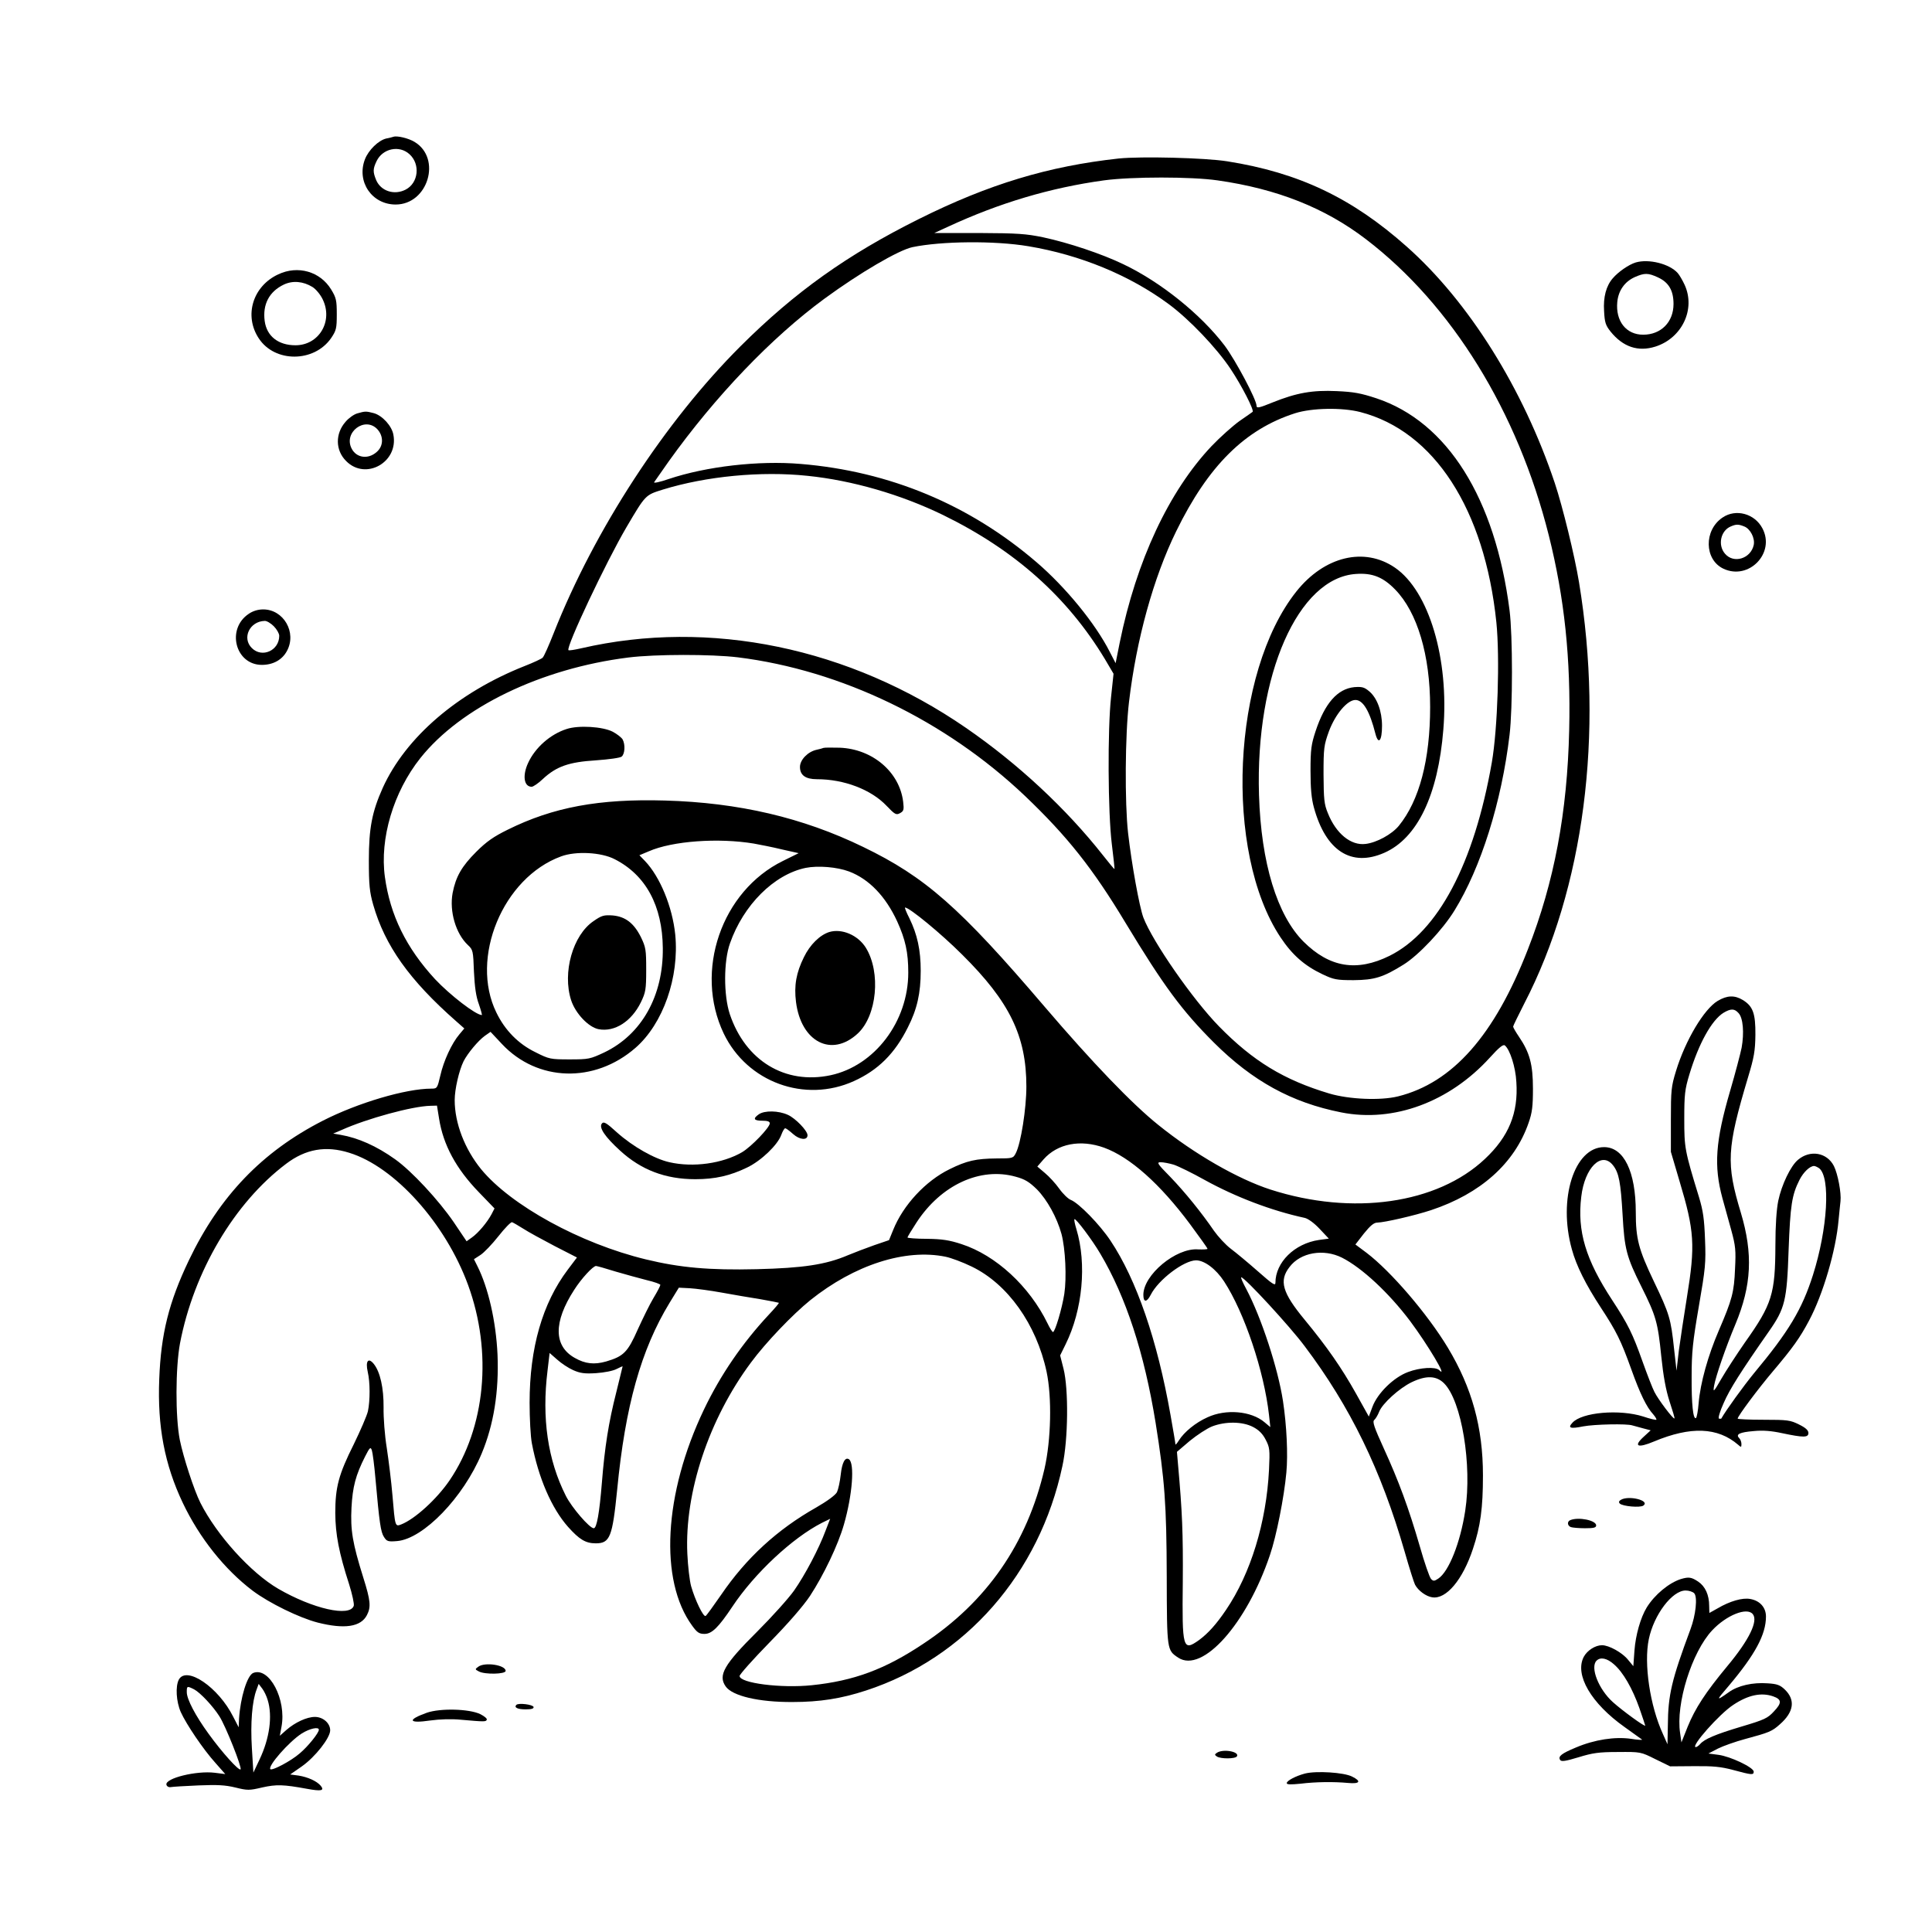 <?xml version="1.0" standalone="no"?>
<!DOCTYPE svg PUBLIC "-//W3C//DTD SVG 20010904//EN"
 "http://www.w3.org/TR/2001/REC-SVG-20010904/DTD/svg10.dtd">
<svg version="1.0" xmlns="http://www.w3.org/2000/svg"
 width="1024pt" height="1024pt" viewBox="0 0 1024 1024"
 preserveAspectRatio="xMidYMid meet">
<g transform="translate(0,1024) scale(0.1,-0.1)"
fill="#000000" stroke="none">
<path d="M2085 9515 c-5 -2 -22 -6 -37 -9 -41 -9 -95 -61 -114 -111 -45 -118
37 -239 163 -239 172 0 245 245 100 332 -31 19 -92 34 -112 27z m85 -92 c59
-53 48 -153 -20 -188 -60 -31 -131 -8 -156 50 -18 44 -18 59 2 101 32 67 120
86 174 37z"/>
<path d="M5930 9400 c-374 -41 -689 -136 -1060 -321 -379 -189 -656 -386 -945
-674 -400 -399 -774 -973 -990 -1520 -26 -66 -52 -125 -59 -131 -6 -6 -49 -26
-95 -44 -354 -140 -630 -377 -752 -645 -57 -127 -74 -214 -74 -385 0 -131 4
-168 23 -235 62 -217 192 -400 440 -618 l43 -38 -26 -31 c-41 -48 -84 -142
-101 -218 -16 -68 -17 -70 -48 -70 -135 0 -389 -75 -575 -170 -321 -164 -547
-399 -710 -740 -106 -222 -148 -390 -157 -630 -10 -249 28 -452 125 -656 88
-185 221 -352 370 -465 88 -66 248 -144 345 -169 142 -36 229 -23 261 40 22
43 19 76 -19 197 -58 185 -69 253 -63 372 6 111 22 172 72 271 25 49 29 53 36
33 4 -12 13 -80 19 -150 21 -236 28 -283 45 -309 15 -24 22 -26 70 -22 139 12
351 231 448 464 64 153 92 329 84 524 -8 176 -49 355 -107 470 l-18 36 34 22
c19 12 62 57 96 100 33 42 66 76 72 74 6 -2 32 -17 59 -34 26 -17 101 -58 166
-92 l119 -61 -49 -65 c-134 -178 -202 -414 -202 -705 0 -82 5 -179 12 -215 35
-184 105 -345 192 -443 60 -67 93 -87 147 -87 75 0 88 34 113 283 43 446 127
744 278 992 l49 80 59 -3 c32 -2 108 -12 168 -23 61 -11 153 -27 205 -35 52
-9 96 -18 98 -19 2 -2 -22 -30 -53 -63 -140 -150 -256 -319 -344 -503 -213
-446 -238 -906 -62 -1146 26 -36 37 -43 65 -43 39 0 74 34 148 145 117 176
318 364 475 444 l43 21 -24 -62 c-36 -97 -109 -235 -167 -318 -29 -41 -117
-139 -195 -217 -177 -176 -209 -232 -168 -291 35 -51 176 -84 354 -83 145 0
259 18 390 61 527 172 920 620 1041 1190 31 141 33 408 6 515 l-18 71 29 59
c90 182 113 426 57 611 -8 26 -13 50 -10 52 6 7 95 -111 137 -183 136 -229
233 -526 293 -896 48 -301 58 -431 59 -814 1 -394 1 -391 61 -431 128 -84 363
179 486 544 34 99 75 306 87 437 9 95 2 248 -18 380 -26 171 -115 443 -194
592 -19 35 -31 63 -27 63 18 0 258 -260 336 -365 242 -321 405 -656 530 -1089
25 -88 50 -166 55 -175 17 -32 58 -62 91 -67 74 -12 162 93 216 257 40 120 53
216 53 389 0 254 -58 464 -186 677 -108 179 -302 405 -431 503 l-59 44 45 58
c34 42 53 58 71 58 39 1 197 37 285 66 262 87 443 248 517 463 19 54 23 87 23
181 0 128 -17 191 -74 275 -17 25 -31 49 -31 54 0 4 27 59 59 122 316 610 423
1429 290 2234 -23 140 -87 401 -128 524 -168 502 -456 962 -785 1254 -290 258
-572 392 -951 452 -120 19 -456 27 -575 15z m523 -116 c316 -45 570 -146 787
-312 455 -348 804 -913 969 -1570 83 -331 117 -653 108 -1032 -10 -436 -79
-805 -219 -1162 -177 -456 -399 -707 -688 -779 -93 -23 -259 -16 -364 15 -241
72 -405 172 -585 356 -139 142 -352 449 -401 577 -21 57 -62 282 -81 448 -18
160 -16 520 5 695 39 330 129 657 250 904 170 348 365 541 631 626 89 28 248
31 345 6 391 -101 659 -515 721 -1114 19 -187 7 -564 -24 -743 -94 -537 -285
-897 -542 -1025 -174 -86 -318 -62 -456 75 -140 140 -225 417 -236 777 -20
636 207 1153 515 1172 86 6 143 -17 207 -83 117 -120 185 -347 185 -622 0
-280 -57 -496 -166 -630 -37 -45 -117 -89 -176 -96 -78 -10 -157 55 -200 163
-20 48 -22 74 -23 205 0 141 2 155 29 230 34 90 97 165 140 165 41 0 76 -60
106 -179 16 -61 35 -38 35 42 0 77 -26 148 -68 183 -26 22 -38 25 -79 22 -89
-9 -156 -85 -205 -233 -23 -70 -27 -96 -27 -210 0 -94 5 -148 18 -195 63 -230
198 -317 373 -240 175 77 285 305 313 653 31 375 -76 734 -256 858 -163 112
-375 60 -523 -126 -342 -430 -385 -1380 -84 -1833 62 -93 126 -150 223 -196
59 -28 74 -31 165 -31 110 1 156 15 265 83 80 50 207 185 269 286 140 227 250
575 292 931 17 140 17 528 0 660 -76 595 -330 999 -706 1124 -82 27 -120 34
-210 38 -129 6 -213 -9 -340 -60 -71 -29 -85 -32 -85 -18 0 33 -111 241 -169
319 -126 166 -340 338 -538 432 -112 54 -288 113 -423 142 -92 19 -135 22
-341 23 l-237 0 72 33 c274 127 544 207 827 246 148 20 463 20 602 0z m-1003
-349 c276 -46 538 -154 746 -308 109 -81 252 -231 326 -342 60 -90 127 -221
117 -228 -2 -2 -34 -24 -70 -49 -36 -26 -102 -85 -147 -132 -227 -240 -399
-609 -487 -1041 l-22 -110 -31 60 c-76 150 -234 343 -388 475 -355 305 -779
482 -1250 521 -223 19 -500 -13 -700 -80 -46 -16 -80 -23 -77 -17 4 6 39 56
77 110 246 344 544 656 826 863 187 137 392 257 466 273 153 32 435 35 614 5z
m-1170 -1217 c236 -24 496 -99 721 -209 378 -185 657 -434 855 -762 l46 -78
-13 -122 c-19 -171 -17 -615 4 -782 9 -71 15 -130 14 -131 -1 -2 -29 32 -62
74 -193 245 -449 484 -725 674 -618 426 -1359 579 -2039 422 -35 -8 -66 -13
-68 -10 -15 14 199 467 307 651 102 173 100 171 193 200 230 71 521 99 767 73z
m-369 -962 c548 -68 1101 -335 1522 -735 223 -213 358 -382 533 -673 202 -334
298 -464 468 -634 205 -204 412 -318 675 -370 277 -55 574 55 788 291 48 53
70 71 79 64 27 -22 57 -115 61 -194 11 -164 -40 -289 -167 -408 -253 -238
-701 -302 -1136 -162 -173 56 -403 188 -594 342 -140 112 -351 332 -604 628
-448 525 -632 687 -961 846 -321 156 -661 235 -1050 246 -350 10 -593 -35
-835 -155 -73 -36 -111 -62 -166 -117 -77 -77 -108 -131 -125 -218 -18 -98 17
-216 81 -276 27 -25 28 -31 32 -141 4 -82 11 -132 26 -172 11 -32 18 -58 16
-58 -32 0 -169 106 -248 190 -153 166 -238 339 -266 542 -28 203 45 450 188
630 215 270 640 475 1102 533 144 18 440 18 581 1z m84 -987 c33 -6 100 -19
149 -31 l89 -20 -83 -41 c-326 -160 -472 -584 -314 -915 124 -258 430 -370
690 -252 128 58 217 146 286 285 49 96 68 182 68 299 0 111 -18 193 -60 279
-16 31 -26 57 -23 57 23 0 191 -138 303 -250 251 -249 340 -431 340 -699 0
-116 -29 -301 -56 -353 -14 -27 -16 -28 -102 -28 -109 -1 -158 -12 -249 -57
-127 -62 -246 -190 -299 -322 l-22 -54 -79 -27 c-43 -15 -105 -39 -139 -53
-117 -50 -238 -68 -484 -74 -250 -6 -406 8 -587 52 -347 84 -715 286 -873 478
-87 107 -140 244 -140 366 0 58 23 157 47 206 22 43 78 110 113 135 l30 21 60
-64 c188 -201 491 -210 708 -21 147 128 233 375 211 600 -15 148 -81 307 -160
390 l-30 31 50 21 c126 55 369 72 556 41z m-737 -83 c165 -84 253 -247 255
-471 3 -253 -112 -458 -310 -553 -75 -35 -82 -37 -183 -37 -102 0 -109 1 -182
38 -91 44 -162 117 -207 210 -142 289 34 715 343 828 78 29 213 22 284 -15z
m1242 -65 c106 -40 194 -132 255 -264 44 -97 59 -165 59 -272 0 -259 -178
-494 -412 -544 -241 -51 -451 77 -534 324 -33 100 -33 280 1 375 71 203 233
365 401 400 65 13 166 5 230 -19z m-2173 -1309 c22 -140 90 -266 211 -391 l83
-86 -16 -31 c-23 -43 -70 -99 -104 -123 l-28 -20 -68 101 c-80 117 -223 271
-310 333 -99 71 -197 114 -289 130 l-40 7 45 19 c133 60 374 126 470 128 l35
1 11 -68z m3525 -155 c137 -50 296 -191 456 -406 50 -68 92 -126 92 -130 0 -3
-22 -4 -50 -3 -117 9 -290 -135 -290 -241 0 -41 18 -41 39 0 40 80 175 182
240 183 45 0 106 -46 149 -112 108 -166 212 -476 238 -708 l7 -64 -31 26 c-71
60 -205 71 -302 26 -63 -28 -124 -78 -152 -123 -10 -16 -18 -25 -18 -20 0 6
-12 76 -26 155 -70 397 -180 717 -318 924 -58 87 -168 199 -210 216 -14 5 -42
32 -62 60 -19 27 -54 65 -76 83 l-40 34 33 38 c74 84 196 107 321 62z m-4001
-27 c241 -74 511 -375 630 -701 130 -356 92 -755 -98 -1035 -69 -101 -185
-206 -257 -234 -32 -12 -32 -12 -46 155 -6 72 -20 184 -30 250 -11 67 -18 162
-17 215 1 103 -18 189 -52 231 -29 36 -45 15 -32 -42 13 -56 13 -151 1 -209
-6 -25 -40 -103 -75 -175 -80 -160 -98 -227 -98 -365 1 -113 19 -209 74 -379
16 -51 27 -102 24 -112 -20 -61 -217 -16 -400 90 -146 85 -326 284 -413 456
-34 68 -90 240 -109 333 -24 122 -23 383 1 512 73 381 288 745 563 952 103 78
210 97 334 58z m4370 -63 c24 -8 98 -44 164 -81 163 -90 354 -163 530 -201 18
-4 50 -27 79 -58 l49 -52 -52 -7 c-130 -19 -231 -119 -231 -227 0 -18 -16 -7
-92 60 -51 45 -116 99 -144 120 -28 21 -68 65 -90 96 -65 95 -153 204 -232
286 -68 69 -73 77 -50 77 14 0 45 -6 69 -13z m-837 -64 c48 -13 71 -27 112
-67 54 -55 106 -149 130 -236 21 -79 28 -232 15 -318 -12 -77 -49 -202 -60
-202 -4 0 -17 21 -29 46 -96 197 -274 361 -456 420 -64 21 -102 27 -183 28
-57 0 -103 4 -103 7 0 4 22 40 48 80 130 199 338 295 526 242z m1729 -429
c106 -54 248 -186 361 -336 94 -126 203 -309 154 -260 -19 19 -102 14 -165
-10 -76 -28 -162 -112 -189 -185 l-19 -51 -68 122 c-76 136 -154 248 -272 391
-119 144 -137 207 -80 280 58 77 180 98 278 49z m-2101 5 c29 -6 91 -29 138
-52 191 -92 343 -306 397 -557 29 -137 24 -361 -11 -515 -92 -396 -306 -706
-645 -929 -201 -134 -366 -195 -588 -218 -163 -17 -383 11 -383 49 0 8 71 88
158 177 98 100 179 193 215 247 72 110 149 270 180 379 45 156 58 326 26 346
-20 12 -36 -18 -43 -82 -4 -37 -13 -78 -20 -93 -9 -16 -51 -47 -110 -81 -207
-117 -371 -268 -504 -463 -40 -58 -77 -109 -82 -112 -12 -7 -56 84 -77 158 -8
29 -17 106 -20 172 -15 325 114 713 337 1013 79 107 221 255 315 331 234 187
503 274 717 230z m-1751 -78 c52 -15 127 -36 167 -46 39 -9 72 -21 72 -25 0
-5 -16 -36 -36 -69 -20 -33 -57 -109 -84 -168 -53 -120 -75 -142 -167 -169
-63 -18 -111 -13 -167 19 -112 63 -113 190 -3 360 38 60 100 127 116 127 5 0
51 -13 102 -29z m-223 -523 c36 -16 60 -20 121 -16 44 3 90 12 109 22 17 9 32
15 32 14 0 -2 -16 -64 -34 -139 -40 -157 -61 -289 -76 -479 -13 -159 -27 -240
-43 -240 -22 0 -117 110 -148 172 -96 190 -128 411 -97 663 l11 94 40 -35 c22
-20 60 -45 85 -56z m4616 -70 c93 -93 149 -433 112 -675 -26 -170 -87 -323
-143 -360 -21 -14 -26 -14 -38 -2 -8 8 -35 86 -60 174 -59 203 -111 344 -191
519 -51 112 -61 141 -50 150 7 6 19 26 26 44 17 43 106 124 172 156 77 37 131
35 172 -6z m-1013 -231 c31 -16 51 -36 67 -67 22 -42 23 -53 18 -160 -14 -279
-97 -550 -228 -743 -52 -77 -95 -124 -142 -159 -87 -62 -91 -48 -87 307 2 258
-3 375 -25 620 l-6 70 68 58 c38 31 91 66 119 77 71 27 160 26 216 -3z"/>
<path d="M3003 6376 c-87 -28 -167 -99 -204 -180 -31 -67 -22 -126 19 -126 8
0 35 18 59 41 72 67 138 90 281 99 69 5 129 13 137 20 17 14 20 63 5 91 -6 10
-30 29 -53 41 -53 27 -181 35 -244 14z"/>
<path d="M4365 6276 c-5 -2 -22 -7 -37 -10 -46 -10 -88 -53 -88 -91 0 -44 30
-65 90 -65 144 0 287 -55 368 -140 45 -47 52 -51 72 -40 20 11 22 18 17 60
-19 158 -162 280 -336 287 -42 1 -80 1 -86 -1z"/>
<path d="M4022 4334 c-33 -23 -27 -34 18 -34 28 0 40 -4 40 -14 0 -22 -98
-124 -147 -153 -103 -60 -259 -82 -385 -53 -80 18 -194 83 -277 157 -58 53
-71 60 -81 48 -17 -21 16 -70 96 -143 112 -103 241 -152 399 -152 105 0 184
18 275 62 75 36 162 120 181 173 7 19 16 35 21 35 4 0 23 -14 42 -31 35 -31
76 -34 76 -6 0 24 -64 90 -104 108 -50 23 -124 24 -154 3z"/>
<path d="M3146 5358 c-110 -74 -166 -273 -119 -419 23 -71 93 -144 146 -154
85 -16 174 41 224 143 25 52 28 67 28 172 0 106 -2 119 -28 173 -37 74 -82
109 -150 115 -46 3 -58 0 -101 -30z"/>
<path d="M4395 5300 c-50 -16 -102 -67 -134 -133 -41 -83 -53 -150 -42 -238
27 -212 189 -295 327 -167 102 94 124 324 43 455 -42 67 -127 103 -194 83z"/>
<path d="M8670 8849 c-37 -11 -93 -50 -122 -84 -35 -40 -51 -100 -46 -174 3
-60 8 -75 34 -108 66 -82 146 -109 238 -80 141 45 214 198 155 327 -11 24 -28
53 -37 63 -44 49 -153 76 -222 56z m117 -79 c57 -26 83 -69 83 -141 0 -96 -66
-163 -161 -163 -90 0 -147 72 -137 174 6 60 39 107 92 131 52 23 71 23 123 -1z"/>
<path d="M1475 8786 c-136 -63 -183 -220 -103 -340 85 -129 293 -128 383 2 27
40 30 51 30 126 0 74 -3 88 -30 132 -58 95 -176 129 -280 80z m181 -67 c18
-11 42 -40 54 -65 57 -116 -19 -244 -144 -244 -91 0 -152 48 -163 128 -12 89
24 157 102 194 47 22 102 17 151 -13z"/>
<path d="M1894 8049 c-18 -5 -46 -25 -62 -44 -56 -63 -55 -152 3 -209 103
-104 278 -6 250 140 -8 46 -58 101 -103 114 -42 11 -46 11 -88 -1z m106 -84
c34 -37 33 -90 -4 -121 -45 -40 -107 -31 -132 18 -45 86 70 173 136 103z"/>
<path d="M9130 7497 c-100 -67 -97 -223 4 -271 135 -64 277 83 207 214 -41 78
-141 105 -211 57z m114 -47 c33 -12 59 -63 51 -99 -16 -72 -106 -100 -152 -46
-40 46 -23 123 31 145 28 12 40 12 70 0z"/>
<path d="M1319 6987 c-121 -80 -72 -271 69 -271 60 0 108 27 133 74 53 98 -18
220 -126 220 -27 0 -54 -8 -76 -23z m132 -66 c16 -16 29 -39 29 -51 0 -78 -91
-119 -145 -65 -54 53 -12 142 68 144 10 1 32 -12 48 -28z"/>
<path d="M9104 4935 c-72 -43 -171 -208 -221 -372 -25 -81 -27 -102 -27 -258
l0 -170 46 -156 c79 -263 84 -339 39 -615 -16 -98 -35 -226 -43 -284 l-12
-105 -13 115 c-17 160 -24 185 -108 360 -80 168 -95 224 -95 365 0 215 -63
345 -168 345 -158 0 -245 -275 -171 -541 24 -88 73 -186 154 -310 82 -125 106
-173 161 -326 47 -131 81 -201 117 -240 11 -13 18 -25 16 -28 -3 -2 -34 5 -69
17 -126 40 -326 23 -376 -33 -26 -28 -11 -33 58 -19 59 11 231 15 260 5 7 -2
32 -9 55 -15 l42 -11 -37 -34 c-56 -51 -33 -62 55 -25 194 81 337 76 446 -18
15 -14 17 -13 17 4 0 11 -5 25 -12 32 -20 20 3 31 77 37 49 5 95 1 150 -11
114 -24 140 -24 140 1 0 14 -15 28 -50 45 -46 23 -61 25 -187 25 -76 0 -138 3
-138 6 0 13 109 159 187 251 105 124 144 179 191 268 74 138 143 372 157 535
4 39 8 83 10 98 5 44 -14 145 -35 187 -37 72 -126 87 -190 33 -39 -32 -87
-132 -105 -218 -9 -45 -15 -129 -15 -235 -1 -258 -17 -312 -162 -516 -43 -62
-99 -148 -124 -191 -42 -73 -45 -75 -39 -38 9 51 61 202 113 326 86 206 94
374 29 591 -79 261 -75 340 38 718 32 106 38 140 39 225 1 114 -13 152 -67
185 -43 26 -83 25 -133 -5z m111 -65 c24 -26 30 -105 16 -183 -7 -34 -34 -137
-61 -229 -78 -267 -87 -397 -41 -568 12 -41 32 -118 47 -170 23 -84 25 -108
20 -205 -5 -124 -15 -162 -86 -327 -57 -132 -98 -278 -107 -386 -3 -40 -10
-75 -14 -78 -15 -9 -24 72 -23 221 0 127 6 184 38 370 35 202 38 231 33 355
-4 109 -10 152 -32 225 -76 248 -78 261 -78 415 0 128 3 156 27 235 49 163
118 288 181 327 39 23 58 23 80 -2z m-666 -806 c32 -40 41 -91 51 -262 10
-183 21 -224 100 -382 77 -154 87 -189 105 -368 11 -106 24 -178 44 -240 16
-48 28 -88 26 -90 -6 -6 -86 100 -106 140 -11 21 -39 94 -63 161 -53 149 -76
196 -161 326 -141 215 -186 366 -164 548 18 155 108 243 168 167z m1093 -16
c61 -49 45 -320 -33 -566 -58 -182 -128 -299 -313 -521 -54 -66 -147 -194
-173 -240 -1 -1 -6 -1 -12 0 -6 2 5 39 25 83 31 72 92 168 238 377 87 124 97
165 106 434 9 237 17 291 58 372 21 41 55 73 77 73 6 0 18 -6 27 -12z"/>
<path d="M8590 2290 c-10 -6 -11 -13 -5 -19 15 -15 108 -23 125 -11 38 27 -79
56 -120 30z"/>
<path d="M8323 2183 c-18 -7 -16 -30 3 -37 9 -3 42 -6 75 -6 46 0 59 3 59 15
0 27 -93 46 -137 28z"/>
<path d="M8910 1871 c-64 -20 -140 -83 -182 -151 -33 -54 -59 -147 -65 -228
l-6 -83 -29 35 c-30 37 -100 76 -137 76 -36 0 -79 -28 -97 -62 -49 -95 39
-246 217 -372 46 -33 87 -62 92 -66 4 -3 -23 -2 -59 4 -84 12 -192 -4 -291
-46 -77 -32 -96 -47 -84 -66 6 -10 28 -7 97 14 75 23 108 28 209 28 121 1 121
1 199 -38 l78 -38 127 1 c101 1 142 -3 206 -20 100 -27 110 -28 110 -9 0 22
-124 81 -187 89 l-53 7 50 26 c28 14 93 37 145 51 126 34 142 40 184 78 74 65
83 129 26 184 -25 24 -41 30 -91 33 -79 6 -158 -12 -206 -47 -69 -49 -69 -46
0 34 140 166 197 272 197 367 0 48 -32 84 -83 93 -41 8 -108 -11 -174 -50
l-43 -24 -1 37 c0 59 -21 104 -58 129 -36 24 -50 26 -91 14z m70 -76 c18 -21
8 -115 -20 -190 -100 -269 -119 -348 -120 -510 l-2 -100 -24 54 c-69 150 -102
373 -75 503 27 130 124 258 195 258 18 0 39 -7 46 -15z m310 -110 c30 -36 -19
-137 -135 -276 -116 -140 -170 -223 -210 -321 l-33 -83 -7 49 c-24 155 62 430
170 545 75 80 184 124 215 86z m-736 -266 c49 -42 98 -128 135 -232 17 -49 31
-91 31 -93 0 -9 -121 79 -171 124 -76 68 -122 185 -87 220 21 21 56 13 92 -19z
m844 -170 c46 -16 47 -35 4 -80 -33 -36 -50 -44 -171 -80 -141 -42 -198 -67
-220 -93 -8 -9 -18 -16 -23 -16 -30 0 125 176 199 224 78 52 148 67 211 45z"/>
<path d="M2535 1406 c-18 -13 -18 -14 3 -25 31 -17 142 -15 142 3 0 31 -110
48 -145 22z"/>
<path d="M1342 1373 c-32 -13 -68 -131 -75 -243 l-2 -45 -29 56 c-78 156 -247
271 -288 197 -19 -36 -14 -117 10 -172 30 -66 119 -198 184 -270 l52 -59 -56
7 c-97 12 -263 -29 -256 -63 2 -9 12 -15 23 -13 11 2 77 6 147 9 100 4 141 2
195 -11 65 -16 74 -16 142 0 76 17 112 16 238 -7 76 -14 94 -10 73 16 -21 25
-68 46 -117 54 l-45 6 62 43 c71 50 150 151 150 191 0 38 -38 71 -81 71 -43 0
-105 -29 -151 -69 l-35 -31 9 48 c27 144 -65 319 -150 285z m77 -144 c26 -85
10 -202 -43 -314 l-33 -70 -8 130 c-8 131 1 248 25 310 l11 30 19 -25 c10 -13
23 -40 29 -61z m-390 57 c32 -17 100 -89 134 -143 33 -51 121 -273 112 -281
-9 -9 -99 91 -169 188 -70 96 -116 184 -116 221 0 33 1 34 39 15z m661 -214
c0 -17 -58 -89 -101 -125 -47 -41 -146 -93 -156 -84 -15 16 98 145 166 189 43
27 91 37 91 20z"/>
<path d="M2737 1204 c-14 -14 6 -24 49 -24 32 0 44 4 42 13 -5 13 -79 22 -91
11z"/>
<path d="M2262 1162 c-106 -38 -97 -58 18 -41 51 7 113 9 164 4 125 -11 131
-11 136 0 3 6 -13 19 -35 30 -59 28 -211 32 -283 7z"/>
<path d="M6450 950 c-13 -9 -13 -11 0 -20 20 -13 97 -13 106 1 15 25 -73 41
-106 19z"/>
<path d="M6917 840 c-49 -13 -97 -38 -97 -51 0 -8 22 -8 73 -3 80 10 177 11
252 4 63 -6 72 9 21 34 -44 22 -189 31 -249 16z"/>
</g>
</svg>
